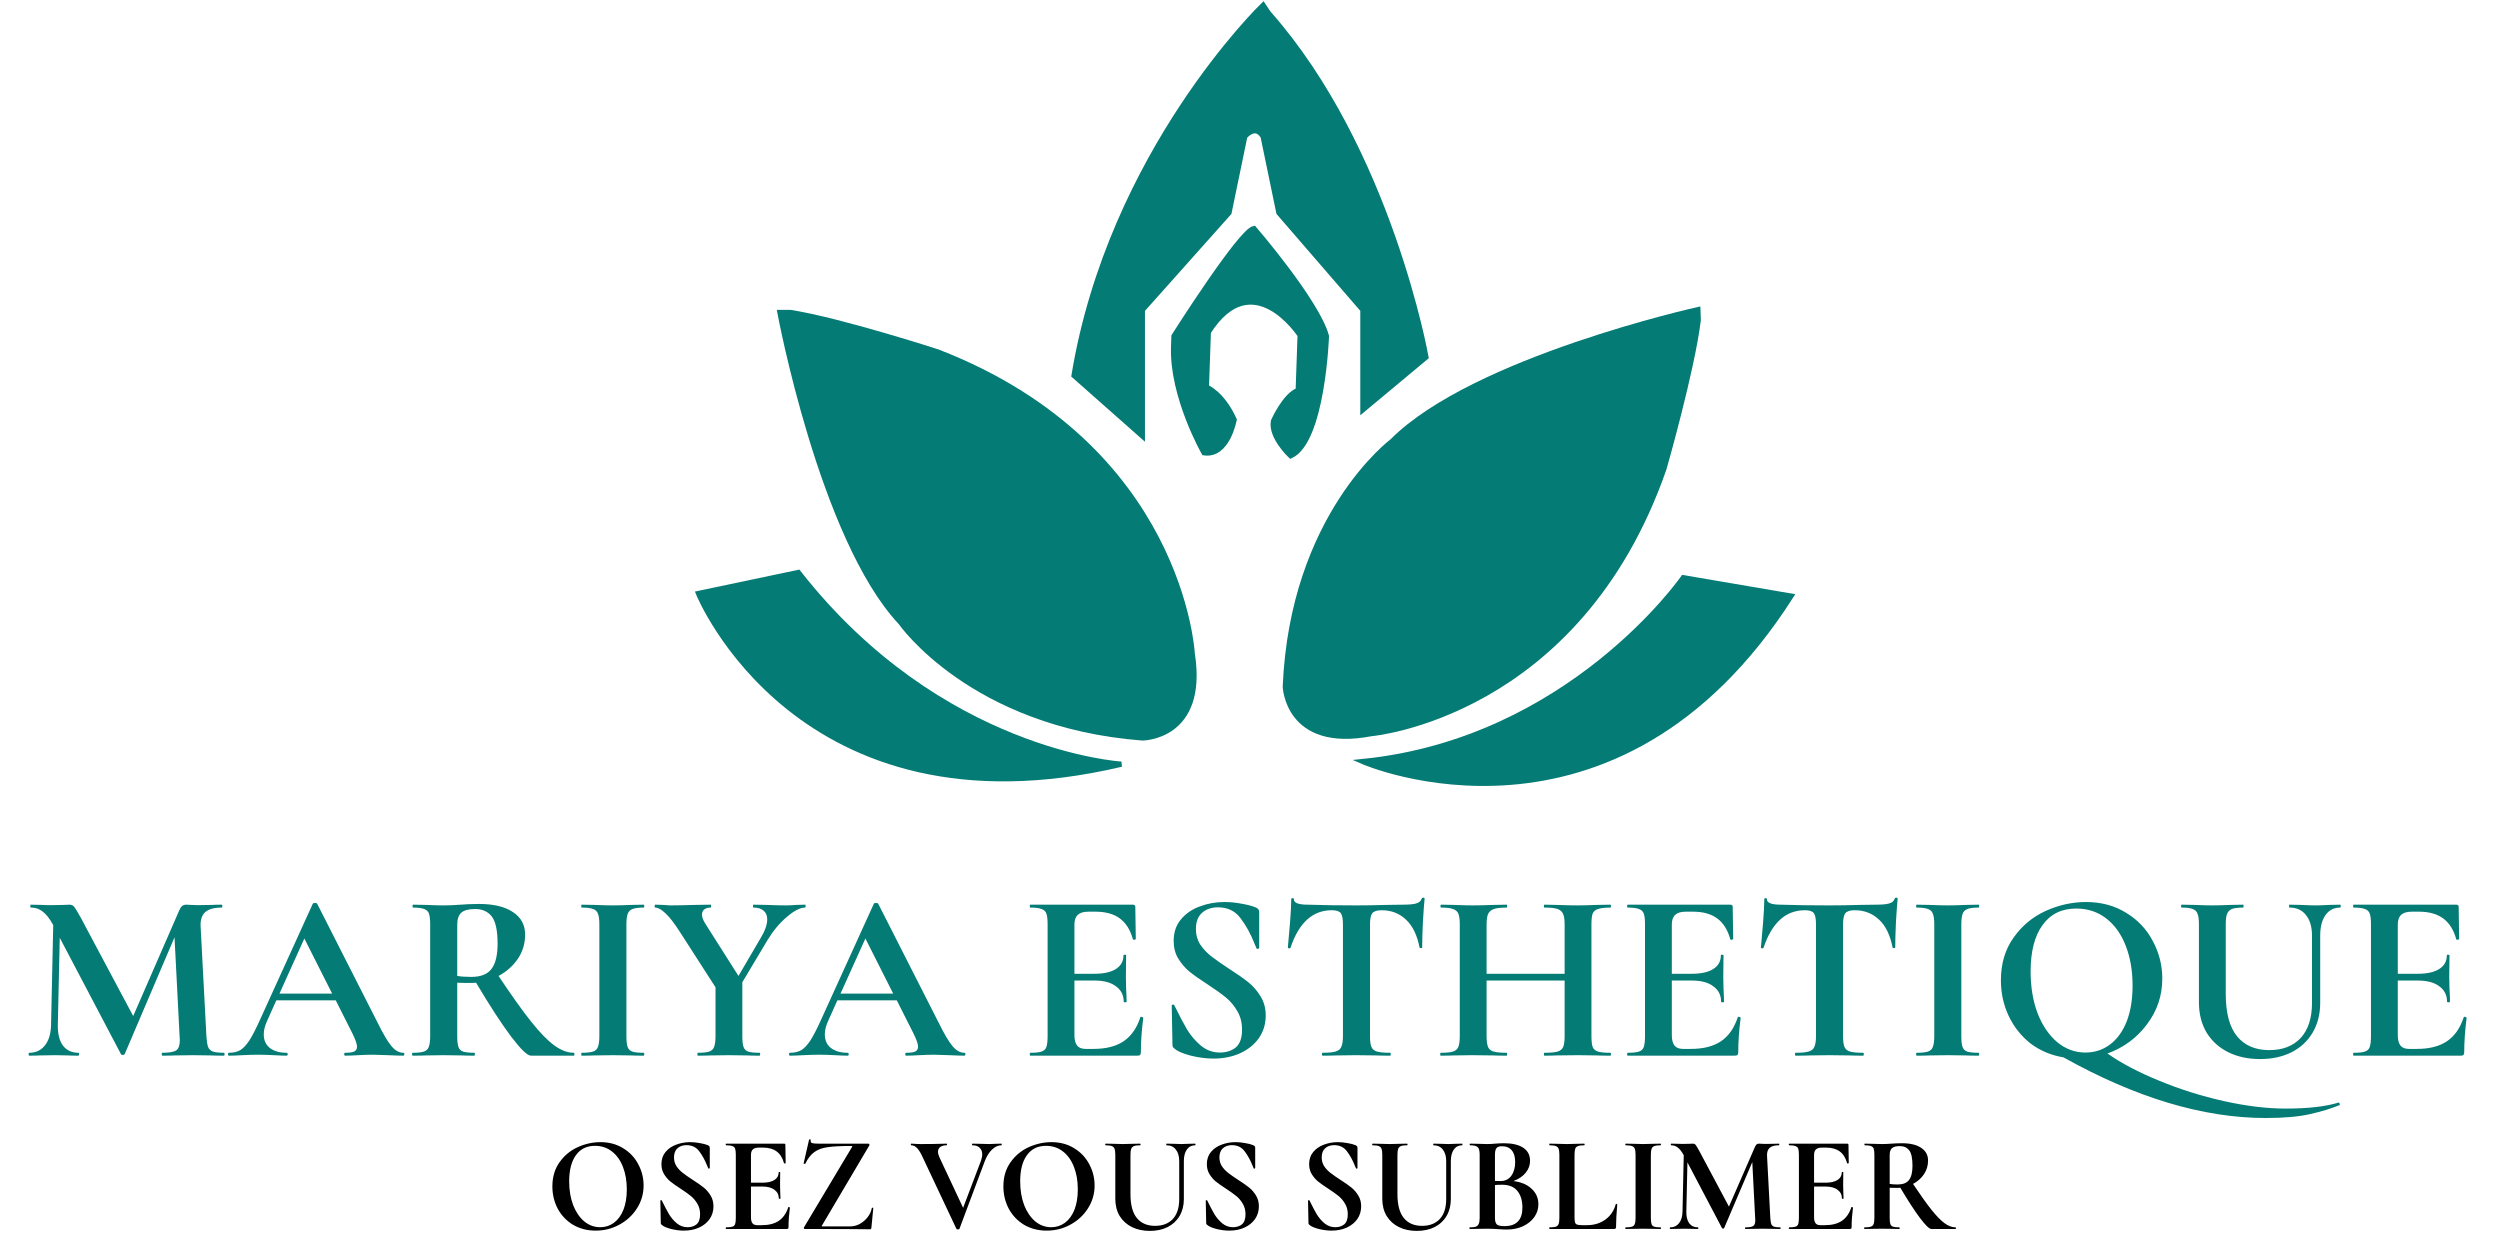 <svg width="476" height="235" viewBox="0 0 476 235" fill="none" xmlns="http://www.w3.org/2000/svg">
<path d="M240.5 1C240.5 1 211.5 29 204.5 71.5L217.5 83V59L234 40.5L237 26C237 26 239 23.5 240.5 26L243.5 40.5L259.5 59V78L271.5 68C271.5 68 264.5 28.5 241.5 2.5L240.5 1Z" fill="#047B74" stroke="#047B74"/>
<path d="M223.529 63.995C223.529 63.995 236.237 43.926 238.753 43.514C238.753 43.514 250.774 57.442 252.546 64.008C252.546 64.008 251.848 83.996 245.747 86.784C245.747 86.784 241.872 83.147 242.476 80.166C242.476 80.166 244.649 75.239 247.183 74.327L247.549 63.833C247.549 63.833 238.526 50.01 230.06 63.222L229.693 73.716C229.693 73.716 232.657 74.82 234.981 79.904C234.981 79.904 233.737 86.865 229.257 86.209C229.257 86.209 223.127 75.488 223.459 65.994L223.529 63.995Z" fill="#047B74" stroke="#047B74"/>
<path d="M133 113C133 113 152 160 213.5 145.5C213.5 145.5 179 143.5 152 109L133 113Z" fill="#047B74" stroke="#047B74"/>
<path d="M320.5 110C320.5 110 299 141 259.5 145C259.5 145 307.5 166 341 113.5L320.5 110Z" fill="#047B74" stroke="#047B74"/>
<path d="M148.5 59.5C148.5 59.5 156.5 102.5 171.5 118.5C171.5 118.5 185 138 217.5 140.5C217.5 140.5 229.5 140.5 227 124.5C227 124.5 225 85 178.5 67C178.5 67 160 61 150.5 59.5H148.5Z" fill="#047B74" stroke="#047B74"/>
<path d="M323.27 58.961C323.27 58.961 280.575 68.457 265.108 84.006C265.108 84.006 246.091 98.178 244.727 130.746C244.727 130.746 245.146 142.738 261.049 139.682C261.049 139.682 300.455 136.304 316.821 89.204C316.821 89.204 322.172 70.506 323.339 60.96L323.27 58.961Z" fill="#047B74" stroke="#047B74"/>
<path d="M42.657 200.448C42.718 200.448 42.749 200.54 42.749 200.724C42.749 200.908 42.718 201 42.657 201C41.614 201 40.786 200.985 40.173 200.954L36.769 200.908L33.319 200.954C32.736 200.985 31.939 201 30.927 201C30.835 201 30.789 200.908 30.789 200.724C30.789 200.54 30.835 200.448 30.927 200.448C32.215 200.448 33.089 200.295 33.549 199.988C34.009 199.681 34.239 199.037 34.239 198.056L34.193 197.274L33.227 178.46L23.751 200.678C23.689 200.801 23.567 200.862 23.383 200.862C23.199 200.862 23.076 200.801 23.015 200.678L11.377 178.552L11.009 195.158C10.978 196.814 11.3 198.117 11.975 199.068C12.68 199.988 13.662 200.448 14.919 200.448C15.011 200.448 15.057 200.54 15.057 200.724C15.057 200.908 15.011 201 14.919 201C14.091 201 13.447 200.985 12.987 200.954L10.457 200.908L7.559 200.954C7.068 200.985 6.409 201 5.581 201C5.489 201 5.443 200.908 5.443 200.724C5.443 200.54 5.489 200.448 5.581 200.448C6.838 200.448 7.835 199.973 8.571 199.022C9.307 198.071 9.69 196.783 9.721 195.158L10.135 176.114L10.089 176.068C9.476 174.933 8.832 174.105 8.157 173.584C7.513 173.063 6.762 172.802 5.903 172.802C5.811 172.802 5.765 172.71 5.765 172.526C5.765 172.342 5.811 172.25 5.903 172.25L8.065 172.296C8.494 172.327 9.046 172.342 9.721 172.342L12.159 172.296C12.435 172.265 12.787 172.25 13.217 172.25C13.616 172.25 13.922 172.388 14.137 172.664C14.351 172.94 14.75 173.599 15.333 174.642L25.361 193.456L34.101 173.4C34.285 172.971 34.469 172.679 34.653 172.526C34.867 172.342 35.144 172.25 35.481 172.25C35.757 172.25 36.063 172.265 36.401 172.296C36.769 172.327 37.183 172.342 37.643 172.342L40.357 172.296C40.786 172.265 41.4 172.25 42.197 172.25C42.289 172.25 42.335 172.342 42.335 172.526C42.335 172.71 42.289 172.802 42.197 172.802C40.755 172.802 39.713 173.093 39.069 173.676C38.425 174.259 38.133 175.163 38.195 176.39L39.299 197.274C39.36 198.225 39.468 198.915 39.621 199.344C39.805 199.773 40.111 200.065 40.541 200.218C41.001 200.371 41.706 200.448 42.657 200.448ZM76.762 200.448C76.916 200.448 76.992 200.54 76.992 200.724C76.992 200.908 76.916 201 76.762 201C76.149 201 75.198 200.969 73.91 200.908C72.561 200.847 71.595 200.816 71.012 200.816C70.246 200.816 69.31 200.847 68.206 200.908C67.164 200.969 66.336 201 65.722 201C65.6 201 65.538 200.908 65.538 200.724C65.538 200.54 65.6 200.448 65.722 200.448C66.52 200.448 67.087 200.371 67.424 200.218C67.792 200.034 67.976 199.727 67.976 199.298C67.976 198.777 67.67 197.903 67.056 196.676L63.928 190.466H52.612L50.818 194.468C50.42 195.357 50.22 196.185 50.22 196.952C50.22 198.056 50.604 198.915 51.37 199.528C52.168 200.141 53.226 200.448 54.544 200.448C54.698 200.448 54.774 200.54 54.774 200.724C54.774 200.908 54.698 201 54.544 201C53.992 201 53.195 200.969 52.152 200.908C50.987 200.847 49.975 200.816 49.116 200.816C48.288 200.816 47.292 200.847 46.126 200.908C45.084 200.969 44.24 201 43.596 201C43.474 201 43.412 200.908 43.412 200.724C43.412 200.54 43.474 200.448 43.596 200.448C44.455 200.448 45.176 200.279 45.758 199.942C46.341 199.574 46.924 198.945 47.506 198.056C48.089 197.136 48.779 195.787 49.576 194.008L59.558 172.066C59.62 171.974 59.758 171.928 59.972 171.928C60.218 171.928 60.356 171.974 60.386 172.066L71.886 194.698C72.96 196.875 73.849 198.378 74.554 199.206C75.26 200.034 75.996 200.448 76.762 200.448ZM53.21 189.178H63.238L57.948 178.69L53.21 189.178ZM109.276 200.448C109.337 200.448 109.368 200.54 109.368 200.724C109.368 200.908 109.337 201 109.276 201H101.088C100.413 201 99.156 199.789 97.316 197.366C95.476 194.913 93.253 191.493 90.646 187.108C90.401 187.139 90.048 187.154 89.588 187.154C88.392 187.154 87.549 187.139 87.058 187.108V197.274C87.058 198.225 87.135 198.915 87.288 199.344C87.441 199.773 87.733 200.065 88.162 200.218C88.622 200.371 89.343 200.448 90.324 200.448C90.385 200.448 90.416 200.54 90.416 200.724C90.416 200.908 90.385 201 90.324 201C89.312 201 88.515 200.985 87.932 200.954L84.436 200.908L81.078 200.954C80.465 200.985 79.637 201 78.594 201C78.502 201 78.456 200.908 78.456 200.724C78.456 200.54 78.502 200.448 78.594 200.448C79.575 200.448 80.281 200.371 80.71 200.218C81.17 200.065 81.477 199.773 81.63 199.344C81.814 198.884 81.906 198.194 81.906 197.274V175.976C81.906 175.056 81.829 174.381 81.676 173.952C81.523 173.523 81.216 173.231 80.756 173.078C80.296 172.894 79.591 172.802 78.64 172.802C78.579 172.802 78.548 172.71 78.548 172.526C78.548 172.342 78.579 172.25 78.64 172.25L81.078 172.296C82.489 172.357 83.608 172.388 84.436 172.388C85.479 172.388 86.567 172.342 87.702 172.25C88.101 172.219 88.591 172.189 89.174 172.158C89.787 172.127 90.462 172.112 91.198 172.112C93.989 172.112 96.151 172.633 97.684 173.676C99.217 174.688 99.984 176.114 99.984 177.954C99.984 179.641 99.524 181.174 98.604 182.554C97.684 183.903 96.457 184.992 94.924 185.82C97.377 189.5 99.432 192.383 101.088 194.468C102.744 196.553 104.216 198.071 105.504 199.022C106.792 199.973 108.049 200.448 109.276 200.448ZM87.058 185.82C87.794 185.943 88.683 186.004 89.726 186.004C91.505 186.004 92.777 185.513 93.544 184.532C94.341 183.52 94.74 181.91 94.74 179.702C94.74 177.187 94.372 175.455 93.636 174.504C92.9 173.553 91.842 173.078 90.462 173.078C89.235 173.078 88.361 173.308 87.84 173.768C87.319 174.228 87.058 174.995 87.058 176.068V185.82ZM119.269 197.274C119.269 198.225 119.346 198.915 119.499 199.344C119.652 199.773 119.944 200.065 120.373 200.218C120.833 200.371 121.554 200.448 122.535 200.448C122.627 200.448 122.673 200.54 122.673 200.724C122.673 200.908 122.627 201 122.535 201C121.523 201 120.726 200.985 120.143 200.954L116.647 200.908L113.243 200.954C112.63 200.985 111.802 201 110.759 201C110.698 201 110.667 200.908 110.667 200.724C110.667 200.54 110.698 200.448 110.759 200.448C111.74 200.448 112.461 200.371 112.921 200.218C113.381 200.065 113.688 199.773 113.841 199.344C114.025 198.884 114.117 198.194 114.117 197.274V175.976C114.117 175.056 114.025 174.381 113.841 173.952C113.688 173.523 113.381 173.231 112.921 173.078C112.461 172.894 111.74 172.802 110.759 172.802C110.698 172.802 110.667 172.71 110.667 172.526C110.667 172.342 110.698 172.25 110.759 172.25L113.243 172.296C114.654 172.357 115.788 172.388 116.647 172.388C117.598 172.388 118.778 172.357 120.189 172.296L122.535 172.25C122.627 172.25 122.673 172.342 122.673 172.526C122.673 172.71 122.627 172.802 122.535 172.802C121.584 172.802 120.879 172.894 120.419 173.078C119.959 173.262 119.652 173.584 119.499 174.044C119.346 174.473 119.269 175.148 119.269 176.068V197.274ZM153.3 172.25C153.361 172.25 153.392 172.342 153.392 172.526C153.392 172.71 153.361 172.802 153.3 172.802C152.349 172.802 151.184 173.4 149.804 174.596C148.424 175.761 147.197 177.233 146.124 179.012L141.34 187.016V197.274C141.34 198.225 141.416 198.915 141.57 199.344C141.723 199.773 142.014 200.065 142.444 200.218C142.904 200.371 143.624 200.448 144.606 200.448C144.698 200.448 144.744 200.54 144.744 200.724C144.744 200.908 144.698 201 144.606 201C143.594 201 142.796 200.985 142.214 200.954L138.764 200.908L135.36 200.954C134.746 200.985 133.918 201 132.876 201C132.814 201 132.784 200.908 132.784 200.724C132.784 200.54 132.814 200.448 132.876 200.448C133.857 200.448 134.578 200.371 135.038 200.218C135.498 200.065 135.804 199.773 135.958 199.344C136.142 198.884 136.234 198.194 136.234 197.274V187.982L129.518 177.54C128.383 175.761 127.432 174.535 126.666 173.86C125.93 173.155 125.301 172.802 124.78 172.802C124.688 172.802 124.642 172.71 124.642 172.526C124.642 172.342 124.688 172.25 124.78 172.25L126.206 172.296C126.88 172.357 127.356 172.388 127.632 172.388C128.705 172.388 130.254 172.357 132.278 172.296L135.314 172.25C135.375 172.25 135.406 172.342 135.406 172.526C135.406 172.71 135.375 172.802 135.314 172.802C134.792 172.802 134.378 172.925 134.072 173.17C133.796 173.415 133.658 173.737 133.658 174.136C133.658 174.627 133.872 175.209 134.302 175.884L140.604 185.82L144.836 178.598C145.664 177.218 146.078 176.037 146.078 175.056C146.078 174.32 145.848 173.768 145.388 173.4C144.958 173.001 144.33 172.802 143.502 172.802C143.41 172.802 143.364 172.71 143.364 172.526C143.364 172.342 143.41 172.25 143.502 172.25L145.94 172.296C147.35 172.357 148.608 172.388 149.712 172.388C150.233 172.388 150.862 172.357 151.598 172.296L153.3 172.25ZM183.586 200.448C183.74 200.448 183.816 200.54 183.816 200.724C183.816 200.908 183.74 201 183.586 201C182.973 201 182.022 200.969 180.734 200.908C179.385 200.847 178.419 200.816 177.836 200.816C177.07 200.816 176.134 200.847 175.03 200.908C173.988 200.969 173.16 201 172.546 201C172.424 201 172.362 200.908 172.362 200.724C172.362 200.54 172.424 200.448 172.546 200.448C173.344 200.448 173.911 200.371 174.248 200.218C174.616 200.034 174.8 199.727 174.8 199.298C174.8 198.777 174.494 197.903 173.88 196.676L170.752 190.466H159.436L157.642 194.468C157.244 195.357 157.044 196.185 157.044 196.952C157.044 198.056 157.428 198.915 158.194 199.528C158.992 200.141 160.05 200.448 161.368 200.448C161.522 200.448 161.598 200.54 161.598 200.724C161.598 200.908 161.522 201 161.368 201C160.816 201 160.019 200.969 158.976 200.908C157.811 200.847 156.799 200.816 155.94 200.816C155.112 200.816 154.116 200.847 152.95 200.908C151.908 200.969 151.064 201 150.42 201C150.298 201 150.236 200.908 150.236 200.724C150.236 200.54 150.298 200.448 150.42 200.448C151.279 200.448 152 200.279 152.582 199.942C153.165 199.574 153.748 198.945 154.33 198.056C154.913 197.136 155.603 195.787 156.4 194.008L166.382 172.066C166.444 171.974 166.582 171.928 166.796 171.928C167.042 171.928 167.18 171.974 167.21 172.066L178.71 194.698C179.784 196.875 180.673 198.378 181.378 199.206C182.084 200.034 182.82 200.448 183.586 200.448ZM160.034 189.178H170.062L164.772 178.69L160.034 189.178ZM217.129 193.686C217.129 193.625 217.191 193.594 217.313 193.594C217.405 193.594 217.482 193.625 217.543 193.686C217.635 193.717 217.681 193.747 217.681 193.778C217.375 196.17 217.221 198.347 217.221 200.31C217.221 200.555 217.175 200.739 217.083 200.862C216.991 200.954 216.807 201 216.531 201H196.199C196.107 201 196.061 200.908 196.061 200.724C196.061 200.54 196.107 200.448 196.199 200.448C197.181 200.448 197.886 200.371 198.315 200.218C198.775 200.065 199.082 199.773 199.235 199.344C199.389 198.884 199.465 198.194 199.465 197.274V175.976C199.465 175.056 199.389 174.381 199.235 173.952C199.082 173.523 198.775 173.231 198.315 173.078C197.855 172.894 197.15 172.802 196.199 172.802C196.107 172.802 196.061 172.71 196.061 172.526C196.061 172.342 196.107 172.25 196.199 172.25H215.703C216.01 172.25 216.163 172.388 216.163 172.664L216.255 178.782C216.255 178.843 216.163 178.889 215.979 178.92C215.826 178.951 215.734 178.92 215.703 178.828C215.213 177.049 214.385 175.731 213.219 174.872C212.054 174.013 210.521 173.584 208.619 173.584H207.239C206.319 173.584 205.645 173.783 205.215 174.182C204.786 174.581 204.571 175.194 204.571 176.022V185.406H208.389C210.168 185.406 211.533 185.099 212.483 184.486C213.434 183.873 213.909 183.014 213.909 181.91C213.909 181.818 213.986 181.772 214.139 181.772C214.323 181.772 214.415 181.818 214.415 181.91L214.369 186.05L214.415 188.258C214.477 189.301 214.507 190.129 214.507 190.742C214.507 190.803 214.415 190.834 214.231 190.834C214.047 190.834 213.955 190.803 213.955 190.742C213.955 189.485 213.465 188.503 212.483 187.798C211.533 187.062 210.153 186.694 208.343 186.694H204.571V197.09C204.571 197.979 204.74 198.639 205.077 199.068C205.415 199.497 205.951 199.712 206.687 199.712H208.205C210.597 199.712 212.514 199.221 213.955 198.24C215.397 197.259 216.455 195.741 217.129 193.686ZM227.698 176.896C227.698 178 227.974 178.981 228.526 179.84C229.109 180.699 229.814 181.45 230.642 182.094C231.47 182.738 232.59 183.52 234 184.44C235.534 185.421 236.76 186.28 237.68 187.016C238.6 187.752 239.382 188.657 240.026 189.73C240.67 190.773 240.992 191.984 240.992 193.364C240.992 194.959 240.563 196.385 239.704 197.642C238.846 198.869 237.65 199.835 236.116 200.54C234.614 201.215 232.927 201.552 231.056 201.552C229.676 201.552 228.235 201.368 226.732 201C225.23 200.601 224.218 200.172 223.696 199.712C223.543 199.589 223.42 199.482 223.328 199.39C223.267 199.267 223.236 199.083 223.236 198.838L223.098 191.524V191.478C223.098 191.355 223.175 191.294 223.328 191.294C223.482 191.263 223.574 191.309 223.604 191.432C224.524 193.303 225.322 194.821 225.996 195.986C226.702 197.151 227.576 198.179 228.618 199.068C229.692 199.957 230.903 200.402 232.252 200.402C233.479 200.402 234.491 200.08 235.288 199.436C236.086 198.761 236.484 197.627 236.484 196.032C236.484 194.683 236.178 193.502 235.564 192.49C234.982 191.478 234.261 190.619 233.402 189.914C232.544 189.209 231.363 188.365 229.86 187.384C228.388 186.433 227.238 185.621 226.41 184.946C225.613 184.271 224.923 183.459 224.34 182.508C223.758 181.557 223.466 180.438 223.466 179.15C223.466 177.525 223.926 176.16 224.846 175.056C225.797 173.921 227.008 173.093 228.48 172.572C229.952 172.02 231.501 171.744 233.126 171.744C234.2 171.744 235.288 171.851 236.392 172.066C237.496 172.25 238.386 172.48 239.06 172.756C239.336 172.879 239.52 173.017 239.612 173.17C239.704 173.293 239.75 173.461 239.75 173.676V180.438C239.75 180.53 239.674 180.607 239.52 180.668C239.367 180.699 239.275 180.668 239.244 180.576L238.876 179.702C238.11 177.77 237.205 176.129 236.162 174.78C235.15 173.431 233.724 172.756 231.884 172.756C230.658 172.756 229.646 173.109 228.848 173.814C228.082 174.519 227.698 175.547 227.698 176.896ZM253.58 173.308C249.931 173.308 247.309 175.685 245.714 180.438C245.683 180.53 245.591 180.576 245.438 180.576C245.285 180.545 245.208 180.484 245.208 180.392C245.331 179.165 245.469 177.586 245.622 175.654C245.775 173.691 245.852 172.219 245.852 171.238C245.852 171.085 245.929 171.008 246.082 171.008C246.266 171.008 246.358 171.085 246.358 171.238C246.358 171.913 247.232 172.25 248.98 172.25C251.617 172.342 254.699 172.388 258.226 172.388C260.035 172.388 261.952 172.357 263.976 172.296L267.104 172.25C268.269 172.25 269.113 172.173 269.634 172.02C270.186 171.867 270.539 171.56 270.692 171.1C270.723 170.977 270.815 170.916 270.968 170.916C271.152 170.916 271.244 170.977 271.244 171.1C271.152 172.02 271.045 173.492 270.922 175.516C270.83 177.54 270.784 179.165 270.784 180.392C270.784 180.484 270.707 180.53 270.554 180.53C270.401 180.53 270.309 180.484 270.278 180.392C269.818 178.031 268.959 176.267 267.702 175.102C266.445 173.906 264.896 173.308 263.056 173.308C262.167 173.308 261.569 173.507 261.262 173.906C260.986 174.274 260.848 174.995 260.848 176.068V197.274C260.848 198.225 260.94 198.915 261.124 199.344C261.308 199.773 261.661 200.065 262.182 200.218C262.703 200.371 263.531 200.448 264.666 200.448C264.758 200.448 264.804 200.54 264.804 200.724C264.804 200.908 264.758 201 264.666 201C263.562 201 262.688 200.985 262.044 200.954L258.226 200.908L254.5 200.954C253.856 200.985 252.967 201 251.832 201C251.74 201 251.694 200.908 251.694 200.724C251.694 200.54 251.74 200.448 251.832 200.448C252.936 200.448 253.749 200.371 254.27 200.218C254.822 200.065 255.19 199.773 255.374 199.344C255.589 198.884 255.696 198.194 255.696 197.274V175.976C255.696 174.933 255.558 174.228 255.282 173.86C255.006 173.492 254.439 173.308 253.58 173.308ZM306.599 200.448C306.691 200.448 306.737 200.54 306.737 200.724C306.737 200.908 306.691 201 306.599 201C305.525 201 304.667 200.985 304.023 200.954L300.481 200.908L296.341 200.954C295.789 200.985 295.037 201 294.087 201C293.995 201 293.949 200.908 293.949 200.724C293.949 200.54 293.995 200.448 294.087 200.448C295.221 200.448 296.049 200.371 296.571 200.218C297.092 200.065 297.445 199.773 297.629 199.344C297.813 198.915 297.905 198.225 297.905 197.274V186.694H283.047V197.274C283.047 198.194 283.139 198.884 283.323 199.344C283.507 199.773 283.859 200.065 284.381 200.218C284.902 200.371 285.73 200.448 286.865 200.448C286.926 200.448 286.957 200.54 286.957 200.724C286.957 200.908 286.926 201 286.865 201C285.791 201 284.933 200.985 284.289 200.954L280.287 200.908L276.837 200.954C276.223 200.985 275.38 201 274.307 201C274.245 201 274.215 200.908 274.215 200.724C274.215 200.54 274.245 200.448 274.307 200.448C275.38 200.448 276.162 200.371 276.653 200.218C277.143 200.065 277.481 199.773 277.665 199.344C277.849 198.884 277.941 198.194 277.941 197.274V175.976C277.941 175.056 277.849 174.381 277.665 173.952C277.481 173.523 277.143 173.231 276.653 173.078C276.193 172.894 275.441 172.802 274.399 172.802C274.307 172.802 274.261 172.71 274.261 172.526C274.261 172.342 274.307 172.25 274.399 172.25L276.883 172.296C278.293 172.357 279.428 172.388 280.287 172.388C281.452 172.388 282.801 172.357 284.335 172.296L286.865 172.25C286.926 172.25 286.957 172.342 286.957 172.526C286.957 172.71 286.926 172.802 286.865 172.802C285.761 172.802 284.948 172.894 284.427 173.078C283.905 173.262 283.537 173.584 283.323 174.044C283.139 174.473 283.047 175.148 283.047 176.068V185.406H297.905V176.068C297.905 175.148 297.813 174.473 297.629 174.044C297.445 173.584 297.092 173.262 296.571 173.078C296.049 172.894 295.221 172.802 294.087 172.802C293.995 172.802 293.949 172.71 293.949 172.526C293.949 172.342 293.995 172.25 294.087 172.25L296.341 172.296C297.874 172.357 299.254 172.388 300.481 172.388C301.309 172.388 302.489 172.357 304.023 172.296L306.599 172.25C306.691 172.25 306.737 172.342 306.737 172.526C306.737 172.71 306.691 172.802 306.599 172.802C305.556 172.802 304.774 172.894 304.253 173.078C303.762 173.231 303.425 173.523 303.241 173.952C303.087 174.381 303.011 175.056 303.011 175.976V197.274C303.011 198.194 303.087 198.884 303.241 199.344C303.425 199.773 303.762 200.065 304.253 200.218C304.743 200.371 305.525 200.448 306.599 200.448ZM330.872 193.686C330.872 193.625 330.933 193.594 331.056 193.594C331.148 193.594 331.224 193.625 331.286 193.686C331.378 193.717 331.424 193.747 331.424 193.778C331.117 196.17 330.964 198.347 330.964 200.31C330.964 200.555 330.918 200.739 330.826 200.862C330.734 200.954 330.55 201 330.274 201H309.942C309.85 201 309.804 200.908 309.804 200.724C309.804 200.54 309.85 200.448 309.942 200.448C310.923 200.448 311.628 200.371 312.058 200.218C312.518 200.065 312.824 199.773 312.978 199.344C313.131 198.884 313.208 198.194 313.208 197.274V175.976C313.208 175.056 313.131 174.381 312.978 173.952C312.824 173.523 312.518 173.231 312.058 173.078C311.598 172.894 310.892 172.802 309.942 172.802C309.85 172.802 309.804 172.71 309.804 172.526C309.804 172.342 309.85 172.25 309.942 172.25H329.446C329.752 172.25 329.906 172.388 329.906 172.664L329.998 178.782C329.998 178.843 329.906 178.889 329.722 178.92C329.568 178.951 329.476 178.92 329.446 178.828C328.955 177.049 328.127 175.731 326.962 174.872C325.796 174.013 324.263 173.584 322.362 173.584H320.982C320.062 173.584 319.387 173.783 318.958 174.182C318.528 174.581 318.314 175.194 318.314 176.022V185.406H322.132C323.91 185.406 325.275 185.099 326.226 184.486C327.176 183.873 327.652 183.014 327.652 181.91C327.652 181.818 327.728 181.772 327.882 181.772C328.066 181.772 328.158 181.818 328.158 181.91L328.112 186.05L328.158 188.258C328.219 189.301 328.25 190.129 328.25 190.742C328.25 190.803 328.158 190.834 327.974 190.834C327.79 190.834 327.698 190.803 327.698 190.742C327.698 189.485 327.207 188.503 326.226 187.798C325.275 187.062 323.895 186.694 322.086 186.694H318.314V197.09C318.314 197.979 318.482 198.639 318.82 199.068C319.157 199.497 319.694 199.712 320.43 199.712H321.948C324.34 199.712 326.256 199.221 327.698 198.24C329.139 197.259 330.197 195.741 330.872 193.686ZM343.649 173.308C339.999 173.308 337.377 175.685 335.783 180.438C335.752 180.53 335.66 180.576 335.507 180.576C335.353 180.545 335.277 180.484 335.277 180.392C335.399 179.165 335.537 177.586 335.691 175.654C335.844 173.691 335.921 172.219 335.921 171.238C335.921 171.085 335.997 171.008 336.151 171.008C336.335 171.008 336.427 171.085 336.427 171.238C336.427 171.913 337.301 172.25 339.049 172.25C341.686 172.342 344.768 172.388 348.295 172.388C350.104 172.388 352.021 172.357 354.045 172.296L357.173 172.25C358.338 172.25 359.181 172.173 359.703 172.02C360.255 171.867 360.607 171.56 360.761 171.1C360.791 170.977 360.883 170.916 361.037 170.916C361.221 170.916 361.313 170.977 361.313 171.1C361.221 172.02 361.113 173.492 360.991 175.516C360.899 177.54 360.853 179.165 360.853 180.392C360.853 180.484 360.776 180.53 360.623 180.53C360.469 180.53 360.377 180.484 360.347 180.392C359.887 178.031 359.028 176.267 357.771 175.102C356.513 173.906 354.965 173.308 353.125 173.308C352.235 173.308 351.637 173.507 351.331 173.906C351.055 174.274 350.917 174.995 350.917 176.068V197.274C350.917 198.225 351.009 198.915 351.193 199.344C351.377 199.773 351.729 200.065 352.251 200.218C352.772 200.371 353.6 200.448 354.735 200.448C354.827 200.448 354.873 200.54 354.873 200.724C354.873 200.908 354.827 201 354.735 201C353.631 201 352.757 200.985 352.113 200.954L348.295 200.908L344.569 200.954C343.925 200.985 343.035 201 341.901 201C341.809 201 341.763 200.908 341.763 200.724C341.763 200.54 341.809 200.448 341.901 200.448C343.005 200.448 343.817 200.371 344.339 200.218C344.891 200.065 345.259 199.773 345.443 199.344C345.657 198.884 345.765 198.194 345.765 197.274V175.976C345.765 174.933 345.627 174.228 345.351 173.86C345.075 173.492 344.507 173.308 343.649 173.308ZM373.437 197.274C373.437 198.225 373.514 198.915 373.667 199.344C373.82 199.773 374.112 200.065 374.541 200.218C375.001 200.371 375.722 200.448 376.703 200.448C376.795 200.448 376.841 200.54 376.841 200.724C376.841 200.908 376.795 201 376.703 201C375.691 201 374.894 200.985 374.311 200.954L370.815 200.908L367.411 200.954C366.798 200.985 365.97 201 364.927 201C364.866 201 364.835 200.908 364.835 200.724C364.835 200.54 364.866 200.448 364.927 200.448C365.908 200.448 366.629 200.371 367.089 200.218C367.549 200.065 367.856 199.773 368.009 199.344C368.193 198.884 368.285 198.194 368.285 197.274V175.976C368.285 175.056 368.193 174.381 368.009 173.952C367.856 173.523 367.549 173.231 367.089 173.078C366.629 172.894 365.908 172.802 364.927 172.802C364.866 172.802 364.835 172.71 364.835 172.526C364.835 172.342 364.866 172.25 364.927 172.25L367.411 172.296C368.822 172.357 369.956 172.388 370.815 172.388C371.766 172.388 372.946 172.357 374.357 172.296L376.703 172.25C376.795 172.25 376.841 172.342 376.841 172.526C376.841 172.71 376.795 172.802 376.703 172.802C375.752 172.802 375.047 172.894 374.587 173.078C374.127 173.262 373.82 173.584 373.667 174.044C373.514 174.473 373.437 175.148 373.437 176.068V197.274ZM445.28 209.924C445.341 209.893 445.402 209.955 445.464 210.108C445.525 210.292 445.51 210.399 445.418 210.43C443.854 211.074 441.983 211.641 439.806 212.132C437.659 212.623 434.853 212.868 431.388 212.868C419.489 212.868 406.655 209.019 392.886 201.322C390.494 200.923 388.393 200.034 386.584 198.654C384.805 197.243 383.425 195.495 382.444 193.41C381.462 191.325 380.972 189.071 380.972 186.648C380.972 183.489 381.769 180.791 383.364 178.552C384.958 176.283 386.998 174.581 389.482 173.446C391.996 172.311 394.557 171.744 397.164 171.744C400.077 171.744 402.638 172.434 404.846 173.814C407.054 175.163 408.74 176.957 409.906 179.196C411.102 181.435 411.7 183.811 411.7 186.326C411.7 189.577 410.718 192.49 408.756 195.066C406.824 197.642 404.324 199.482 401.258 200.586C403.926 202.457 407.222 204.189 411.148 205.784C415.073 207.409 419.167 208.697 423.43 209.648C427.692 210.599 431.618 211.074 435.206 211.074C439.438 211.074 442.796 210.691 445.28 209.924ZM386.63 184.946C386.63 187.921 387.074 190.589 387.964 192.95C388.884 195.281 390.126 197.105 391.69 198.424C393.284 199.743 395.078 200.402 397.072 200.402C398.789 200.402 400.322 199.911 401.672 198.93C403.052 197.918 404.125 196.461 404.892 194.56C405.658 192.628 406.042 190.328 406.042 187.66C406.042 184.839 405.612 182.324 404.754 180.116C403.895 177.877 402.653 176.129 401.028 174.872C399.402 173.615 397.501 172.986 395.324 172.986C392.533 172.986 390.386 174.044 388.884 176.16C387.381 178.245 386.63 181.174 386.63 184.946ZM440.203 178.138C440.203 176.482 439.819 175.179 439.053 174.228C438.317 173.277 437.274 172.802 435.925 172.802C435.863 172.802 435.833 172.71 435.833 172.526C435.833 172.342 435.863 172.25 435.925 172.25L438.133 172.296C439.298 172.357 440.233 172.388 440.939 172.388C441.521 172.388 442.365 172.357 443.469 172.296L445.585 172.25C445.646 172.25 445.677 172.342 445.677 172.526C445.677 172.71 445.646 172.802 445.585 172.802C444.389 172.802 443.453 173.277 442.779 174.228C442.104 175.179 441.767 176.482 441.767 178.138V190.926C441.767 193.073 441.291 194.959 440.341 196.584C439.39 198.209 438.041 199.467 436.293 200.356C434.575 201.215 432.582 201.644 430.313 201.644C428.043 201.644 426.035 201.215 424.287 200.356C422.539 199.497 421.159 198.255 420.147 196.63C419.165 194.974 418.675 193.042 418.675 190.834V175.976C418.675 175.056 418.583 174.381 418.399 173.952C418.245 173.523 417.939 173.231 417.479 173.078C417.049 172.894 416.359 172.802 415.409 172.802C415.317 172.802 415.271 172.71 415.271 172.526C415.271 172.342 415.317 172.25 415.409 172.25L417.847 172.296C419.257 172.357 420.377 172.388 421.205 172.388C422.125 172.388 423.29 172.357 424.701 172.296L427.047 172.25C427.139 172.25 427.185 172.342 427.185 172.526C427.185 172.71 427.139 172.802 427.047 172.802C426.096 172.802 425.391 172.894 424.931 173.078C424.501 173.262 424.195 173.584 424.011 174.044C423.857 174.473 423.781 175.148 423.781 176.068V189.224C423.781 192.873 424.501 195.572 425.943 197.32C427.384 199.068 429.423 199.942 432.061 199.942C434.606 199.942 436.599 199.175 438.041 197.642C439.482 196.078 440.203 193.855 440.203 190.972V178.138ZM469.096 193.686C469.096 193.625 469.158 193.594 469.28 193.594C469.372 193.594 469.449 193.625 469.51 193.686C469.602 193.717 469.648 193.747 469.648 193.778C469.342 196.17 469.188 198.347 469.188 200.31C469.188 200.555 469.142 200.739 469.05 200.862C468.958 200.954 468.774 201 468.498 201H448.166C448.074 201 448.028 200.908 448.028 200.724C448.028 200.54 448.074 200.448 448.166 200.448C449.148 200.448 449.853 200.371 450.282 200.218C450.742 200.065 451.049 199.773 451.202 199.344C451.356 198.884 451.432 198.194 451.432 197.274V175.976C451.432 175.056 451.356 174.381 451.202 173.952C451.049 173.523 450.742 173.231 450.282 173.078C449.822 172.894 449.117 172.802 448.166 172.802C448.074 172.802 448.028 172.71 448.028 172.526C448.028 172.342 448.074 172.25 448.166 172.25H467.67C467.977 172.25 468.13 172.388 468.13 172.664L468.222 178.782C468.222 178.843 468.13 178.889 467.946 178.92C467.793 178.951 467.701 178.92 467.67 178.828C467.18 177.049 466.352 175.731 465.186 174.872C464.021 174.013 462.488 173.584 460.586 173.584H459.206C458.286 173.584 457.612 173.783 457.182 174.182C456.753 174.581 456.538 175.194 456.538 176.022V185.406H460.356C462.135 185.406 463.5 185.099 464.45 184.486C465.401 183.873 465.876 183.014 465.876 181.91C465.876 181.818 465.953 181.772 466.106 181.772C466.29 181.772 466.382 181.818 466.382 181.91L466.336 186.05L466.382 188.258C466.444 189.301 466.474 190.129 466.474 190.742C466.474 190.803 466.382 190.834 466.198 190.834C466.014 190.834 465.922 190.803 465.922 190.742C465.922 189.485 465.432 188.503 464.45 187.798C463.5 187.062 462.12 186.694 460.31 186.694H456.538V197.09C456.538 197.979 456.707 198.639 457.044 199.068C457.382 199.497 457.918 199.712 458.654 199.712H460.172C462.564 199.712 464.481 199.221 465.922 198.24C467.364 197.259 468.422 195.741 469.096 193.686Z" fill="#047B74"/>
<path d="M113.415 234.312C111.803 234.312 110.365 233.939 109.099 233.194C107.851 232.431 106.881 231.409 106.187 230.126C105.511 228.826 105.173 227.413 105.173 225.888C105.173 224.103 105.624 222.577 106.525 221.312C107.427 220.029 108.579 219.067 109.983 218.426C111.405 217.785 112.852 217.464 114.325 217.464C115.972 217.464 117.419 217.854 118.667 218.634C119.915 219.397 120.869 220.411 121.527 221.676C122.203 222.941 122.541 224.285 122.541 225.706C122.541 227.283 122.125 228.731 121.293 230.048C120.461 231.365 119.343 232.405 117.939 233.168C116.553 233.931 115.045 234.312 113.415 234.312ZM114.273 233.662C115.244 233.662 116.111 233.385 116.873 232.83C117.653 232.258 118.26 231.435 118.693 230.36C119.127 229.268 119.343 227.968 119.343 226.46C119.343 224.865 119.101 223.444 118.615 222.196C118.13 220.931 117.428 219.943 116.509 219.232C115.591 218.521 114.516 218.166 113.285 218.166C111.708 218.166 110.495 218.764 109.645 219.96C108.796 221.139 108.371 222.794 108.371 224.926C108.371 226.607 108.623 228.115 109.125 229.45C109.645 230.767 110.347 231.799 111.231 232.544C112.133 233.289 113.147 233.662 114.273 233.662ZM128.33 220.376C128.33 221 128.486 221.555 128.798 222.04C129.127 222.525 129.526 222.95 129.994 223.314C130.462 223.678 131.094 224.12 131.892 224.64C132.758 225.195 133.452 225.68 133.972 226.096C134.492 226.512 134.934 227.023 135.298 227.63C135.662 228.219 135.844 228.904 135.844 229.684C135.844 230.585 135.601 231.391 135.116 232.102C134.63 232.795 133.954 233.341 133.088 233.74C132.238 234.121 131.285 234.312 130.228 234.312C129.448 234.312 128.633 234.208 127.784 234C126.934 233.775 126.362 233.532 126.068 233.272C125.981 233.203 125.912 233.142 125.86 233.09C125.825 233.021 125.808 232.917 125.808 232.778L125.73 228.644V228.618C125.73 228.549 125.773 228.514 125.86 228.514C125.946 228.497 125.998 228.523 126.016 228.592C126.536 229.649 126.986 230.507 127.368 231.166C127.766 231.825 128.26 232.405 128.85 232.908C129.456 233.411 130.141 233.662 130.904 233.662C131.597 233.662 132.169 233.48 132.62 233.116C133.07 232.735 133.296 232.093 133.296 231.192C133.296 230.429 133.122 229.762 132.776 229.19C132.446 228.618 132.039 228.133 131.554 227.734C131.068 227.335 130.401 226.859 129.552 226.304C128.72 225.767 128.07 225.307 127.602 224.926C127.151 224.545 126.761 224.085 126.432 223.548C126.102 223.011 125.938 222.378 125.938 221.65C125.938 220.731 126.198 219.96 126.718 219.336C127.255 218.695 127.94 218.227 128.772 217.932C129.604 217.62 130.479 217.464 131.398 217.464C132.004 217.464 132.62 217.525 133.244 217.646C133.868 217.75 134.37 217.88 134.752 218.036C134.908 218.105 135.012 218.183 135.064 218.27C135.116 218.339 135.142 218.435 135.142 218.556V222.378C135.142 222.43 135.098 222.473 135.012 222.508C134.925 222.525 134.873 222.508 134.856 222.456L134.648 221.962C134.214 220.87 133.703 219.943 133.114 219.18C132.542 218.417 131.736 218.036 130.696 218.036C130.002 218.036 129.43 218.235 128.98 218.634C128.546 219.033 128.33 219.613 128.33 220.376ZM150.083 229.866C150.083 229.831 150.117 229.814 150.187 229.814C150.239 229.814 150.282 229.831 150.317 229.866C150.369 229.883 150.395 229.901 150.395 229.918C150.221 231.27 150.135 232.501 150.135 233.61C150.135 233.749 150.109 233.853 150.057 233.922C150.005 233.974 149.901 234 149.745 234H138.253C138.201 234 138.175 233.948 138.175 233.844C138.175 233.74 138.201 233.688 138.253 233.688C138.807 233.688 139.206 233.645 139.449 233.558C139.709 233.471 139.882 233.307 139.969 233.064C140.055 232.804 140.099 232.414 140.099 231.894V219.856C140.099 219.336 140.055 218.955 139.969 218.712C139.882 218.469 139.709 218.305 139.449 218.218C139.189 218.114 138.79 218.062 138.253 218.062C138.201 218.062 138.175 218.01 138.175 217.906C138.175 217.802 138.201 217.75 138.253 217.75H149.277C149.45 217.75 149.537 217.828 149.537 217.984L149.589 221.442C149.589 221.477 149.537 221.503 149.433 221.52C149.346 221.537 149.294 221.52 149.277 221.468C148.999 220.463 148.531 219.717 147.873 219.232C147.214 218.747 146.347 218.504 145.273 218.504H144.493C143.973 218.504 143.591 218.617 143.349 218.842C143.106 219.067 142.985 219.414 142.985 219.882V225.186H145.143C146.148 225.186 146.919 225.013 147.457 224.666C147.994 224.319 148.263 223.834 148.263 223.21C148.263 223.158 148.306 223.132 148.393 223.132C148.497 223.132 148.549 223.158 148.549 223.21L148.523 225.55L148.549 226.798C148.583 227.387 148.601 227.855 148.601 228.202C148.601 228.237 148.549 228.254 148.445 228.254C148.341 228.254 148.289 228.237 148.289 228.202C148.289 227.491 148.011 226.937 147.457 226.538C146.919 226.122 146.139 225.914 145.117 225.914H142.985V231.79C142.985 232.293 143.08 232.665 143.271 232.908C143.461 233.151 143.765 233.272 144.181 233.272H145.039C146.391 233.272 147.474 232.995 148.289 232.44C149.103 231.885 149.701 231.027 150.083 229.866ZM162.218 218.4C162.27 218.313 162.288 218.261 162.27 218.244C162.27 218.209 162.21 218.192 162.088 218.192C160.112 218.192 158.604 218.27 157.564 218.426C156.542 218.565 155.701 218.877 155.042 219.362C154.384 219.83 153.812 220.567 153.326 221.572C153.309 221.589 153.274 221.598 153.222 221.598C153.066 221.598 152.997 221.563 153.014 221.494L154.054 216.97C154.054 216.953 154.089 216.944 154.158 216.944C154.332 216.944 154.401 216.97 154.366 217.022C154.349 217.074 154.34 217.143 154.34 217.23C154.34 217.438 154.436 217.577 154.626 217.646C154.834 217.715 155.242 217.75 155.848 217.75H165.338C165.425 217.75 165.486 217.793 165.52 217.88C165.572 217.967 165.572 218.036 165.52 218.088L156.524 233.298C156.455 233.385 156.429 233.445 156.446 233.48C156.464 233.497 156.524 233.506 156.628 233.506H161.88C162.504 233.506 163.111 233.35 163.7 233.038C164.29 232.709 164.792 232.275 165.208 231.738C165.624 231.201 165.884 230.629 165.988 230.022C166.006 229.97 166.058 229.944 166.144 229.944C166.231 229.944 166.274 229.97 166.274 230.022L165.91 233.792C165.91 233.844 165.884 233.905 165.832 233.974C165.798 234.026 165.746 234.052 165.676 234.052C163.094 234.017 158.942 234 153.222 234C153.153 234 153.101 233.965 153.066 233.896C153.032 233.809 153.04 233.731 153.092 233.662L162.218 218.4ZM190.658 217.75C190.71 217.75 190.736 217.802 190.736 217.906C190.736 218.01 190.71 218.062 190.658 218.062C190.034 218.062 189.436 218.339 188.864 218.894C188.292 219.449 187.833 220.194 187.486 221.13L182.676 233.974C182.659 234.043 182.563 234.078 182.39 234.078C182.217 234.078 182.121 234.043 182.104 233.974L175.474 219.908C175.162 219.284 174.85 218.825 174.538 218.53C174.226 218.218 173.879 218.062 173.498 218.062C173.446 218.062 173.42 218.01 173.42 217.906C173.42 217.802 173.446 217.75 173.498 217.75C173.758 217.75 173.94 217.759 174.044 217.776C174.391 217.811 174.841 217.828 175.396 217.828C176.887 217.828 178.152 217.811 179.192 217.776C179.469 217.759 179.816 217.75 180.232 217.75C180.284 217.75 180.31 217.802 180.31 217.906C180.31 218.01 180.284 218.062 180.232 218.062C179.712 218.062 179.305 218.175 179.01 218.4C178.733 218.608 178.594 218.911 178.594 219.31C178.594 219.605 178.689 219.96 178.88 220.376L183.378 229.97L186.758 221.052C186.931 220.567 187.018 220.151 187.018 219.804C187.018 219.267 186.853 218.842 186.524 218.53C186.212 218.218 185.753 218.062 185.146 218.062C185.094 218.062 185.068 218.01 185.068 217.906C185.068 217.802 185.094 217.75 185.146 217.75L186.42 217.776C187.148 217.811 187.798 217.828 188.37 217.828C188.699 217.828 189.107 217.811 189.592 217.776L190.658 217.75ZM199.287 234.312C197.675 234.312 196.236 233.939 194.971 233.194C193.723 232.431 192.752 231.409 192.059 230.126C191.383 228.826 191.045 227.413 191.045 225.888C191.045 224.103 191.495 222.577 192.397 221.312C193.298 220.029 194.451 219.067 195.855 218.426C197.276 217.785 198.723 217.464 200.197 217.464C201.843 217.464 203.291 217.854 204.539 218.634C205.787 219.397 206.74 220.411 207.399 221.676C208.075 222.941 208.413 224.285 208.413 225.706C208.413 227.283 207.997 228.731 207.165 230.048C206.333 231.365 205.215 232.405 203.811 233.168C202.424 233.931 200.916 234.312 199.287 234.312ZM200.145 233.662C201.115 233.662 201.982 233.385 202.745 232.83C203.525 232.258 204.131 231.435 204.565 230.36C204.998 229.268 205.215 227.968 205.215 226.46C205.215 224.865 204.972 223.444 204.487 222.196C204.001 220.931 203.299 219.943 202.381 219.232C201.462 218.521 200.387 218.166 199.157 218.166C197.579 218.166 196.366 218.764 195.517 219.96C194.667 221.139 194.243 222.794 194.243 224.926C194.243 226.607 194.494 228.115 194.997 229.45C195.517 230.767 196.219 231.799 197.103 232.544C198.004 233.289 199.018 233.662 200.145 233.662ZM224.523 221.078C224.523 220.142 224.306 219.405 223.873 218.868C223.457 218.331 222.867 218.062 222.105 218.062C222.07 218.062 222.053 218.01 222.053 217.906C222.053 217.802 222.07 217.75 222.105 217.75L223.353 217.776C224.011 217.811 224.54 217.828 224.939 217.828C225.268 217.828 225.745 217.811 226.369 217.776L227.565 217.75C227.599 217.75 227.617 217.802 227.617 217.906C227.617 218.01 227.599 218.062 227.565 218.062C226.889 218.062 226.36 218.331 225.979 218.868C225.597 219.405 225.407 220.142 225.407 221.078V228.306C225.407 229.519 225.138 230.585 224.601 231.504C224.063 232.423 223.301 233.133 222.313 233.636C221.342 234.121 220.215 234.364 218.933 234.364C217.65 234.364 216.515 234.121 215.527 233.636C214.539 233.151 213.759 232.449 213.187 231.53C212.632 230.594 212.355 229.502 212.355 228.254V219.856C212.355 219.336 212.303 218.955 212.199 218.712C212.112 218.469 211.939 218.305 211.679 218.218C211.436 218.114 211.046 218.062 210.509 218.062C210.457 218.062 210.431 218.01 210.431 217.906C210.431 217.802 210.457 217.75 210.509 217.75L211.887 217.776C212.684 217.811 213.317 217.828 213.785 217.828C214.305 217.828 214.963 217.811 215.761 217.776L217.087 217.75C217.139 217.75 217.165 217.802 217.165 217.906C217.165 218.01 217.139 218.062 217.087 218.062C216.549 218.062 216.151 218.114 215.891 218.218C215.648 218.322 215.475 218.504 215.371 218.764C215.284 219.007 215.241 219.388 215.241 219.908V227.344C215.241 229.407 215.648 230.932 216.463 231.92C217.277 232.908 218.43 233.402 219.921 233.402C221.359 233.402 222.486 232.969 223.301 232.102C224.115 231.218 224.523 229.961 224.523 228.332V221.078ZM232.177 220.376C232.177 221 232.333 221.555 232.645 222.04C232.975 222.525 233.373 222.95 233.841 223.314C234.309 223.678 234.942 224.12 235.739 224.64C236.606 225.195 237.299 225.68 237.819 226.096C238.339 226.512 238.781 227.023 239.145 227.63C239.509 228.219 239.691 228.904 239.691 229.684C239.691 230.585 239.449 231.391 238.963 232.102C238.478 232.795 237.802 233.341 236.935 233.74C236.086 234.121 235.133 234.312 234.075 234.312C233.295 234.312 232.481 234.208 231.631 234C230.782 233.775 230.21 233.532 229.915 233.272C229.829 233.203 229.759 233.142 229.707 233.09C229.673 233.021 229.655 232.917 229.655 232.778L229.577 228.644V228.618C229.577 228.549 229.621 228.514 229.707 228.514C229.794 228.497 229.846 228.523 229.863 228.592C230.383 229.649 230.834 230.507 231.215 231.166C231.614 231.825 232.108 232.405 232.697 232.908C233.304 233.411 233.989 233.662 234.751 233.662C235.445 233.662 236.017 233.48 236.467 233.116C236.918 232.735 237.143 232.093 237.143 231.192C237.143 230.429 236.97 229.762 236.623 229.19C236.294 228.618 235.887 228.133 235.401 227.734C234.916 227.335 234.249 226.859 233.399 226.304C232.567 225.767 231.917 225.307 231.449 224.926C230.999 224.545 230.609 224.085 230.279 223.548C229.95 223.011 229.785 222.378 229.785 221.65C229.785 220.731 230.045 219.96 230.565 219.336C231.103 218.695 231.787 218.227 232.619 217.932C233.451 217.62 234.327 217.464 235.245 217.464C235.852 217.464 236.467 217.525 237.091 217.646C237.715 217.75 238.218 217.88 238.599 218.036C238.755 218.105 238.859 218.183 238.911 218.27C238.963 218.339 238.989 218.435 238.989 218.556V222.378C238.989 222.43 238.946 222.473 238.859 222.508C238.773 222.525 238.721 222.508 238.703 222.456L238.495 221.962C238.062 220.87 237.551 219.943 236.961 219.18C236.389 218.417 235.583 218.036 234.543 218.036C233.85 218.036 233.278 218.235 232.827 218.634C232.394 219.033 232.177 219.613 232.177 220.376ZM251.652 220.376C251.652 221 251.808 221.555 252.12 222.04C252.449 222.525 252.848 222.95 253.316 223.314C253.784 223.678 254.417 224.12 255.214 224.64C256.081 225.195 256.774 225.68 257.294 226.096C257.814 226.512 258.256 227.023 258.62 227.63C258.984 228.219 259.166 228.904 259.166 229.684C259.166 230.585 258.923 231.391 258.438 232.102C257.953 232.795 257.277 233.341 256.41 233.74C255.561 234.121 254.607 234.312 253.55 234.312C252.77 234.312 251.955 234.208 251.106 234C250.257 233.775 249.685 233.532 249.39 233.272C249.303 233.203 249.234 233.142 249.182 233.09C249.147 233.021 249.13 232.917 249.13 232.778L249.052 228.644V228.618C249.052 228.549 249.095 228.514 249.182 228.514C249.269 228.497 249.321 228.523 249.338 228.592C249.858 229.649 250.309 230.507 250.69 231.166C251.089 231.825 251.583 232.405 252.172 232.908C252.779 233.411 253.463 233.662 254.226 233.662C254.919 233.662 255.491 233.48 255.942 233.116C256.393 232.735 256.618 232.093 256.618 231.192C256.618 230.429 256.445 229.762 256.098 229.19C255.769 228.618 255.361 228.133 254.876 227.734C254.391 227.335 253.723 226.859 252.874 226.304C252.042 225.767 251.392 225.307 250.924 224.926C250.473 224.545 250.083 224.085 249.754 223.548C249.425 223.011 249.26 222.378 249.26 221.65C249.26 220.731 249.52 219.96 250.04 219.336C250.577 218.695 251.262 218.227 252.094 217.932C252.926 217.62 253.801 217.464 254.72 217.464C255.327 217.464 255.942 217.525 256.566 217.646C257.19 217.75 257.693 217.88 258.074 218.036C258.23 218.105 258.334 218.183 258.386 218.27C258.438 218.339 258.464 218.435 258.464 218.556V222.378C258.464 222.43 258.421 222.473 258.334 222.508C258.247 222.525 258.195 222.508 258.178 222.456L257.97 221.962C257.537 220.87 257.025 219.943 256.436 219.18C255.864 218.417 255.058 218.036 254.018 218.036C253.325 218.036 252.753 218.235 252.302 218.634C251.869 219.033 251.652 219.613 251.652 220.376ZM275.355 221.078C275.355 220.142 275.138 219.405 274.705 218.868C274.289 218.331 273.699 218.062 272.937 218.062C272.902 218.062 272.885 218.01 272.885 217.906C272.885 217.802 272.902 217.75 272.937 217.75L274.185 217.776C274.843 217.811 275.372 217.828 275.771 217.828C276.1 217.828 276.577 217.811 277.201 217.776L278.397 217.75C278.431 217.75 278.449 217.802 278.449 217.906C278.449 218.01 278.431 218.062 278.397 218.062C277.721 218.062 277.192 218.331 276.811 218.868C276.429 219.405 276.239 220.142 276.239 221.078V228.306C276.239 229.519 275.97 230.585 275.433 231.504C274.895 232.423 274.133 233.133 273.145 233.636C272.174 234.121 271.047 234.364 269.765 234.364C268.482 234.364 267.347 234.121 266.359 233.636C265.371 233.151 264.591 232.449 264.019 231.53C263.464 230.594 263.187 229.502 263.187 228.254V219.856C263.187 219.336 263.135 218.955 263.031 218.712C262.944 218.469 262.771 218.305 262.511 218.218C262.268 218.114 261.878 218.062 261.341 218.062C261.289 218.062 261.263 218.01 261.263 217.906C261.263 217.802 261.289 217.75 261.341 217.75L262.719 217.776C263.516 217.811 264.149 217.828 264.617 217.828C265.137 217.828 265.795 217.811 266.593 217.776L267.919 217.75C267.971 217.75 267.997 217.802 267.997 217.906C267.997 218.01 267.971 218.062 267.919 218.062C267.381 218.062 266.983 218.114 266.723 218.218C266.48 218.322 266.307 218.504 266.203 218.764C266.116 219.007 266.073 219.388 266.073 219.908V227.344C266.073 229.407 266.48 230.932 267.295 231.92C268.109 232.908 269.262 233.402 270.753 233.402C272.191 233.402 273.318 232.969 274.133 232.102C274.947 231.218 275.355 229.961 275.355 228.332V221.078ZM288.15 224.874C289.606 225.047 290.759 225.533 291.608 226.33C292.475 227.127 292.908 228.115 292.908 229.294C292.908 230.195 292.648 231.01 292.128 231.738C291.608 232.466 290.889 233.047 289.97 233.48C289.051 233.896 288.029 234.104 286.902 234.104C286.417 234.104 285.862 234.078 285.238 234.026C284.995 234.009 284.692 233.991 284.328 233.974C283.981 233.957 283.591 233.948 283.158 233.948L281.26 233.974C280.913 233.991 280.445 234 279.856 234C279.804 234 279.778 233.948 279.778 233.844C279.778 233.74 279.804 233.688 279.856 233.688C280.359 233.688 280.74 233.645 281 233.558C281.26 233.454 281.442 233.281 281.546 233.038C281.667 232.778 281.728 232.397 281.728 231.894V219.856C281.728 219.128 281.607 218.651 281.364 218.426C281.121 218.183 280.627 218.062 279.882 218.062C279.847 218.062 279.83 218.01 279.83 217.906C279.83 217.802 279.847 217.75 279.882 217.75L281.26 217.776C282.057 217.811 282.69 217.828 283.158 217.828C283.643 217.828 284.146 217.802 284.666 217.75C284.839 217.733 285.099 217.715 285.446 217.698C285.793 217.681 286.096 217.672 286.356 217.672C287.933 217.672 289.155 217.958 290.022 218.53C290.889 219.102 291.322 219.934 291.322 221.026C291.322 221.858 291.045 222.612 290.49 223.288C289.953 223.964 289.173 224.493 288.15 224.874ZM285.966 218.244C285.463 218.244 285.117 218.365 284.926 218.608C284.735 218.833 284.64 219.267 284.64 219.908V224.848L285.68 224.874C286.581 224.874 287.275 224.536 287.76 223.86C288.245 223.184 288.488 222.317 288.488 221.26C288.488 220.272 288.271 219.527 287.838 219.024C287.405 218.504 286.781 218.244 285.966 218.244ZM286.46 233.454C288.731 233.454 289.866 232.275 289.866 229.918C289.866 228.583 289.545 227.526 288.904 226.746C288.263 225.966 287.292 225.576 285.992 225.576C285.489 225.576 285.039 225.593 284.64 225.628V231.894C284.64 232.466 284.753 232.873 284.978 233.116C285.203 233.341 285.697 233.454 286.46 233.454ZM299.791 231.79C299.791 232.241 299.826 232.57 299.895 232.778C299.964 232.969 300.094 233.099 300.285 233.168C300.493 233.237 300.822 233.272 301.273 233.272H302.157C303.509 233.272 304.679 232.917 305.667 232.206C306.655 231.478 307.314 230.499 307.643 229.268C307.643 229.233 307.678 229.216 307.747 229.216C307.782 229.216 307.816 229.233 307.851 229.268C307.903 229.285 307.929 229.303 307.929 229.32C307.773 231.036 307.695 232.466 307.695 233.61C307.695 233.749 307.66 233.853 307.591 233.922C307.539 233.974 307.444 234 307.305 234H295.033C294.998 234 294.981 233.948 294.981 233.844C294.981 233.74 294.998 233.688 295.033 233.688C295.588 233.688 295.986 233.645 296.229 233.558C296.489 233.471 296.662 233.307 296.749 233.064C296.853 232.804 296.905 232.414 296.905 231.894V219.856C296.905 219.336 296.853 218.955 296.749 218.712C296.662 218.469 296.489 218.305 296.229 218.218C295.969 218.114 295.57 218.062 295.033 218.062C294.998 218.062 294.981 218.01 294.981 217.906C294.981 217.802 294.998 217.75 295.033 217.75L296.359 217.776C297.156 217.811 297.815 217.828 298.335 217.828C298.855 217.828 299.514 217.811 300.311 217.776L301.637 217.75C301.689 217.75 301.715 217.802 301.715 217.906C301.715 218.01 301.689 218.062 301.637 218.062C301.1 218.062 300.701 218.114 300.441 218.218C300.181 218.305 300.008 218.478 299.921 218.738C299.834 218.981 299.791 219.362 299.791 219.882V231.79ZM314.323 231.894C314.323 232.431 314.366 232.821 314.453 233.064C314.54 233.307 314.704 233.471 314.947 233.558C315.207 233.645 315.614 233.688 316.169 233.688C316.221 233.688 316.247 233.74 316.247 233.844C316.247 233.948 316.221 234 316.169 234C315.597 234 315.146 233.991 314.817 233.974L312.841 233.948L310.917 233.974C310.57 233.991 310.102 234 309.513 234C309.478 234 309.461 233.948 309.461 233.844C309.461 233.74 309.478 233.688 309.513 233.688C310.068 233.688 310.475 233.645 310.735 233.558C310.995 233.471 311.168 233.307 311.255 233.064C311.359 232.804 311.411 232.414 311.411 231.894V219.856C311.411 219.336 311.359 218.955 311.255 218.712C311.168 218.469 310.995 218.305 310.735 218.218C310.475 218.114 310.068 218.062 309.513 218.062C309.478 218.062 309.461 218.01 309.461 217.906C309.461 217.802 309.478 217.75 309.513 217.75L310.917 217.776C311.714 217.811 312.356 217.828 312.841 217.828C313.378 217.828 314.046 217.811 314.843 217.776L316.169 217.75C316.221 217.75 316.247 217.802 316.247 217.906C316.247 218.01 316.221 218.062 316.169 218.062C315.632 218.062 315.233 218.114 314.973 218.218C314.713 218.322 314.54 218.504 314.453 218.764C314.366 219.007 314.323 219.388 314.323 219.908V231.894ZM338.966 233.688C339 233.688 339.018 233.74 339.018 233.844C339.018 233.948 339 234 338.966 234C338.376 234 337.908 233.991 337.562 233.974L335.638 233.948L333.688 233.974C333.358 233.991 332.908 234 332.336 234C332.284 234 332.258 233.948 332.258 233.844C332.258 233.74 332.284 233.688 332.336 233.688C333.064 233.688 333.558 233.601 333.818 233.428C334.078 233.255 334.208 232.891 334.208 232.336L334.182 231.894L333.636 221.26L328.28 233.818C328.245 233.887 328.176 233.922 328.072 233.922C327.968 233.922 327.898 233.887 327.864 233.818L321.286 221.312L321.078 230.698C321.06 231.634 321.242 232.371 321.624 232.908C322.022 233.428 322.577 233.688 323.288 233.688C323.34 233.688 323.366 233.74 323.366 233.844C323.366 233.948 323.34 234 323.288 234C322.82 234 322.456 233.991 322.196 233.974L320.766 233.948L319.128 233.974C318.85 233.991 318.478 234 318.01 234C317.958 234 317.932 233.948 317.932 233.844C317.932 233.74 317.958 233.688 318.01 233.688C318.72 233.688 319.284 233.419 319.7 232.882C320.116 232.345 320.332 231.617 320.35 230.698L320.584 219.934L320.558 219.908C320.211 219.267 319.847 218.799 319.466 218.504C319.102 218.209 318.677 218.062 318.192 218.062C318.14 218.062 318.114 218.01 318.114 217.906C318.114 217.802 318.14 217.75 318.192 217.75L319.414 217.776C319.656 217.793 319.968 217.802 320.35 217.802L321.728 217.776C321.884 217.759 322.083 217.75 322.326 217.75C322.551 217.75 322.724 217.828 322.846 217.984C322.967 218.14 323.192 218.513 323.522 219.102L329.19 229.736L334.13 218.4C334.234 218.157 334.338 217.993 334.442 217.906C334.563 217.802 334.719 217.75 334.91 217.75C335.066 217.75 335.239 217.759 335.43 217.776C335.638 217.793 335.872 217.802 336.132 217.802L337.666 217.776C337.908 217.759 338.255 217.75 338.706 217.75C338.758 217.75 338.784 217.802 338.784 217.906C338.784 218.01 338.758 218.062 338.706 218.062C337.891 218.062 337.302 218.227 336.938 218.556C336.574 218.885 336.409 219.397 336.444 220.09L337.068 231.894C337.102 232.431 337.163 232.821 337.25 233.064C337.354 233.307 337.527 233.471 337.77 233.558C338.03 233.645 338.428 233.688 338.966 233.688ZM352.497 229.866C352.497 229.831 352.531 229.814 352.601 229.814C352.653 229.814 352.696 229.831 352.731 229.866C352.783 229.883 352.809 229.901 352.809 229.918C352.635 231.27 352.549 232.501 352.549 233.61C352.549 233.749 352.523 233.853 352.471 233.922C352.419 233.974 352.315 234 352.159 234H340.667C340.615 234 340.589 233.948 340.589 233.844C340.589 233.74 340.615 233.688 340.667 233.688C341.221 233.688 341.62 233.645 341.863 233.558C342.123 233.471 342.296 233.307 342.383 233.064C342.469 232.804 342.513 232.414 342.513 231.894V219.856C342.513 219.336 342.469 218.955 342.383 218.712C342.296 218.469 342.123 218.305 341.863 218.218C341.603 218.114 341.204 218.062 340.667 218.062C340.615 218.062 340.589 218.01 340.589 217.906C340.589 217.802 340.615 217.75 340.667 217.75H351.691C351.864 217.75 351.951 217.828 351.951 217.984L352.003 221.442C352.003 221.477 351.951 221.503 351.847 221.52C351.76 221.537 351.708 221.52 351.691 221.468C351.413 220.463 350.945 219.717 350.287 219.232C349.628 218.747 348.761 218.504 347.687 218.504H346.907C346.387 218.504 346.005 218.617 345.763 218.842C345.52 219.067 345.399 219.414 345.399 219.882V225.186H347.557C348.562 225.186 349.333 225.013 349.871 224.666C350.408 224.319 350.677 223.834 350.677 223.21C350.677 223.158 350.72 223.132 350.807 223.132C350.911 223.132 350.963 223.158 350.963 223.21L350.937 225.55L350.963 226.798C350.997 227.387 351.015 227.855 351.015 228.202C351.015 228.237 350.963 228.254 350.859 228.254C350.755 228.254 350.703 228.237 350.703 228.202C350.703 227.491 350.425 226.937 349.871 226.538C349.333 226.122 348.553 225.914 347.531 225.914H345.399V231.79C345.399 232.293 345.494 232.665 345.685 232.908C345.875 233.151 346.179 233.272 346.595 233.272H347.453C348.805 233.272 349.888 232.995 350.703 232.44C351.517 231.885 352.115 231.027 352.497 229.866ZM372.354 233.688C372.389 233.688 372.406 233.74 372.406 233.844C372.406 233.948 372.389 234 372.354 234H367.726C367.345 234 366.634 233.315 365.594 231.946C364.554 230.559 363.298 228.627 361.824 226.148C361.686 226.165 361.486 226.174 361.226 226.174C360.55 226.174 360.074 226.165 359.796 226.148V231.894C359.796 232.431 359.84 232.821 359.926 233.064C360.013 233.307 360.178 233.471 360.42 233.558C360.68 233.645 361.088 233.688 361.642 233.688C361.677 233.688 361.694 233.74 361.694 233.844C361.694 233.948 361.677 234 361.642 234C361.07 234 360.62 233.991 360.29 233.974L358.314 233.948L356.416 233.974C356.07 233.991 355.602 234 355.012 234C354.96 234 354.934 233.948 354.934 233.844C354.934 233.74 354.96 233.688 355.012 233.688C355.567 233.688 355.966 233.645 356.208 233.558C356.468 233.471 356.642 233.307 356.728 233.064C356.832 232.804 356.884 232.414 356.884 231.894V219.856C356.884 219.336 356.841 218.955 356.754 218.712C356.668 218.469 356.494 218.305 356.234 218.218C355.974 218.114 355.576 218.062 355.038 218.062C355.004 218.062 354.986 218.01 354.986 217.906C354.986 217.802 355.004 217.75 355.038 217.75L356.416 217.776C357.214 217.811 357.846 217.828 358.314 217.828C358.904 217.828 359.519 217.802 360.16 217.75C360.386 217.733 360.663 217.715 360.992 217.698C361.339 217.681 361.72 217.672 362.136 217.672C363.714 217.672 364.936 217.967 365.802 218.556C366.669 219.128 367.102 219.934 367.102 220.974C367.102 221.927 366.842 222.794 366.322 223.574C365.802 224.337 365.109 224.952 364.242 225.42C365.629 227.5 366.79 229.129 367.726 230.308C368.662 231.487 369.494 232.345 370.222 232.882C370.95 233.419 371.661 233.688 372.354 233.688ZM359.796 225.42C360.212 225.489 360.715 225.524 361.304 225.524C362.31 225.524 363.029 225.247 363.462 224.692C363.913 224.12 364.138 223.21 364.138 221.962C364.138 220.541 363.93 219.561 363.514 219.024C363.098 218.487 362.5 218.218 361.72 218.218C361.027 218.218 360.533 218.348 360.238 218.608C359.944 218.868 359.796 219.301 359.796 219.908V225.42Z" fill="black"/>
</svg>
